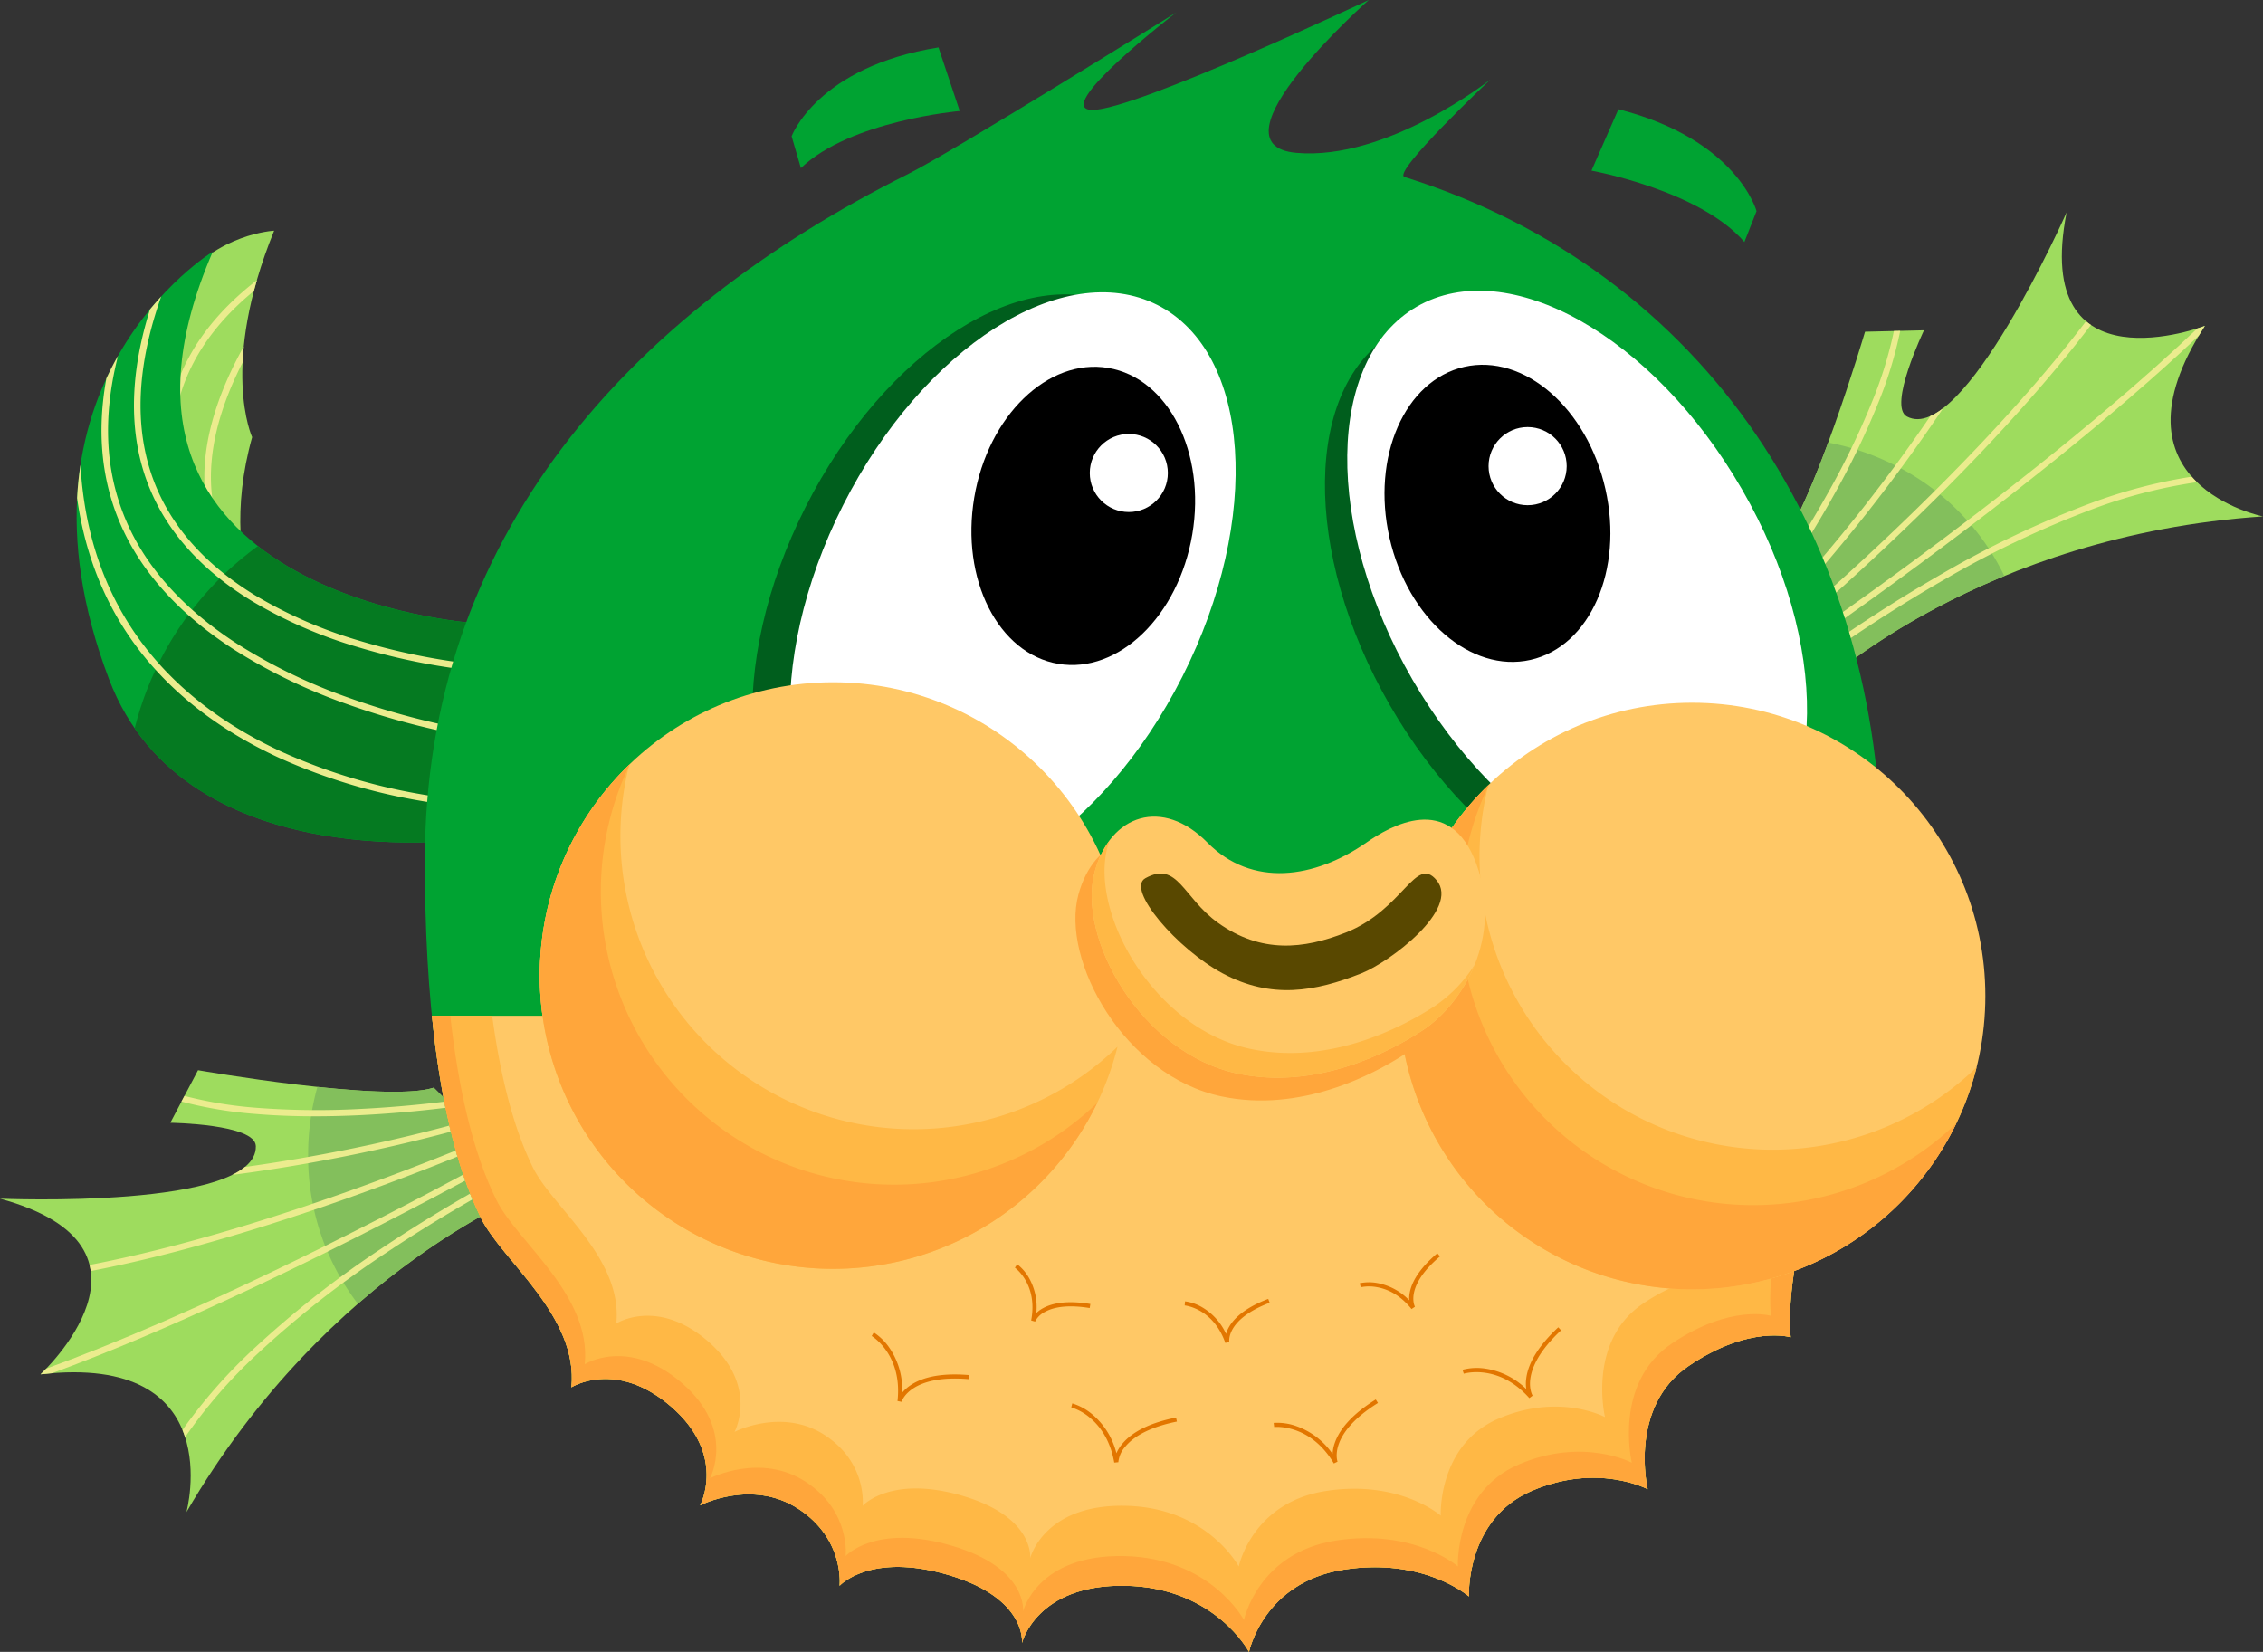 <svg xmlns="http://www.w3.org/2000/svg" xmlns:xlink="http://www.w3.org/1999/xlink" width="786.89" height="574.397" viewBox="0 0 786.89 574.397">
  <rect x="0" y="0" width="786.89" height="574.397" fill="#333333" stroke="none"/>
  <defs>
    <linearGradient id="linear-gradient" y1="0.5" x2="1" y2="0.5" gradientUnits="objectBoundingBox">
      <stop offset="0" stop-color="#e27600"/>
      <stop offset="1" stop-color="#e27600"/>
    </linearGradient>
    <linearGradient id="linear-gradient-2" x1="-1.833" y1="0.247" x2="-0.907" y2="0.247" xlink:href="#linear-gradient"/>
    <linearGradient id="linear-gradient-3" x1="-4.486" y1="0.749" x2="-3.549" y2="0.749" xlink:href="#linear-gradient"/>
    <linearGradient id="linear-gradient-4" x1="-6.258" y1="2.287" x2="-5.266" y2="2.287" xlink:href="#linear-gradient"/>
    <linearGradient id="linear-gradient-5" x1="0.768" y1="0.328" x2="1.803" y2="0.328" xlink:href="#linear-gradient"/>
    <linearGradient id="linear-gradient-6" x1="-3.015" y1="0.42" x2="-2.096" y2="0.42" xlink:href="#linear-gradient"/>
    <linearGradient id="linear-gradient-7" x1="-5.997" y1="1.655" x2="-5.025" y2="1.655" xlink:href="#linear-gradient"/>
  </defs>
  <g id="Sailor" transform="translate(0 -553.045)">
    <g id="Group_47" data-name="Group 47" transform="translate(617.753 626.891)">
      <path id="Path_23" data-name="Path 23" d="M3231.2,1101.756s55.547-52.058,153.525-58.6c0,0-55.912-11.1-20.208-66.246,0,0-60.4,23.11-48.072-39.477,0,0-36.059,81.295-55.511,71.008-6.758-3.574,5.917-30,5.917-30l-20.5.492s-18.7,63.187-30.765,75.541Z" transform="translate(-3215.591 -937.436)" fill="#9edc5e"/>
      <path id="Path_24" data-name="Path 24" d="M3294.794,1400.451a83.81,83.81,0,0,0-38.7-38.822,86.945,86.945,0,0,0-22.559-7.593c-5.794,15.7-12.535,31.463-17.947,37l15.611,47.282S3253.53,1417.428,3294.794,1400.451Z" transform="translate(-3215.591 -1274.003)" fill="#83bf5c"/>
      <path id="Path_25" data-name="Path 25" d="M3226.489,1234.084l.854,2.587c4.171-6.221,10.4-15.911,16.72-27.233a276.573,276.573,0,0,0,15.773-32.685,142.516,142.516,0,0,0,7.555-24.846l-2.2.053a141.5,141.5,0,0,1-7.349,23.99,274.354,274.354,0,0,1-15.645,32.418C3236.358,1218.831,3230.6,1227.89,3226.489,1234.084Z" transform="translate(-3224.395 -1110.705)" fill="#ebec8e"/>
      <path id="Path_26" data-name="Path 26" d="M3242.835,1358.654c5.668-6.219,15.334-17.2,26.6-31.594,7.449-9.512,16.307-21.433,25.439-35.073a22.516,22.516,0,0,1-4.432,2.727c-8.147,11.947-15.983,22.448-22.676,31-10.722,13.692-19.98,24.282-25.708,30.6Z" transform="translate(-3236.976 -1223.874)" fill="#ebec8e"/>
      <path id="Path_27" data-name="Path 27" d="M3257.013,1239.528c8.384-7.248,23.363-20.515,40.248-36.938,15.141-14.727,28.832-29.076,40.692-42.648q10.966-12.546,19.824-24.186a20.469,20.469,0,0,1-1.709-1.3q-8.793,11.551-19.725,24.065c-11.821,13.527-25.47,27.831-40.567,42.516-16.413,15.965-31.018,28.939-39.493,36.282Z" transform="translate(-3248.466 -1096.607)" fill="#ebec8e"/>
      <path id="Path_28" data-name="Path 28" d="M3269.526,1253.586c10.756-7.475,32.036-22.5,56.243-40.905,20.384-15.5,38.823-30.313,54.807-44.042q13.623-11.7,24.846-22.335,1-1.662,2.1-3.378s-.966.37-2.627.888c-17.508,16.656-43.154,38.823-80.419,67.15-23.8,18.089-44.76,32.916-55.655,40.5Z" transform="translate(-3258.598 -1103.449)" fill="#ebec8e"/>
      <path id="Path_29" data-name="Path 29" d="M3281.148,1480.818a512.938,512.938,0,0,1,45.51-29.42,339.523,339.523,0,0,1,50.977-24.223,174.556,174.556,0,0,1,36.531-9.451q-.939-.913-1.823-1.913a179.26,179.26,0,0,0-35.446,9.348,341.654,341.654,0,0,0-51.3,24.375,515.535,515.535,0,0,0-45.151,29.146Z" transform="translate(-3267.983 -1323.91)" fill="#ebec8e"/>
    </g>
    <g id="Group_48" data-name="Group 48" transform="translate(0 925.169)">
      <path id="Path_30" data-name="Path 30" d="M186.5,2531.415s-71.871,26.811-121.668,112.313c0,0,15.033-55.435-50.737-47.919,0,0,47.918-44.16-14.094-61.073,0,0,89.528,3.876,88.958-18.29-.2-7.7-29.73-8.1-29.73-8.1l9.627-18.281s65.4,11.437,81.963,6.078Z" transform="translate(0 -2490.063)" fill="#9edc5e"/>
      <path id="Path_31" data-name="Path 31" d="M637.1,2555.83l-35.681-35.274c-7.278,2.355-23.994,1.465-40.446-.271a87.638,87.638,0,0,0-3.221,23.654,84.524,84.524,0,0,0,17.283,51.782C608.588,2566.483,637.1,2555.83,637.1,2555.83Z" transform="translate(-450.605 -2514.478)" fill="#83bf5c"/>
      <path id="Path_32" data-name="Path 32" d="M422.953,2540.436l-1.952-1.93c-7.426.937-18.17,2.072-30.223,2.659a276.614,276.614,0,0,1-36.28-.4,142.519,142.519,0,0,1-24.959-4.116l-1.032,1.96a143.667,143.667,0,0,0,25.809,4.312c6.4.539,13.282.809,20.569.809q7.707,0,16-.4C403.936,2542.69,415.47,2541.413,422.953,2540.436Z" transform="translate(-265.398 -2527.698)" fill="#ebec8e"/>
      <path id="Path_33" data-name="Path 33" d="M503.664,2583.254l-1.766-1.747c-8.269,2.338-21.975,5.95-39.137,9.493-13.586,2.8-26.331,4.953-38.146,6.587a22.652,22.652,0,0,1-4.437,2.771c16.4-2.13,31.13-4.784,43.052-7.246C481.268,2589.387,495.511,2585.584,503.664,2583.254Z" transform="translate(-339.456 -2563.94)" fill="#ebec8e"/>
      <path id="Path_34" data-name="Path 34" d="M301.305,2615.288l-1.666-1.647c-10.421,4.357-28.665,11.724-50.423,19.384-20.021,7.048-39.049,12.959-56.555,17.569q-16.166,4.257-30.567,7.024a20.789,20.789,0,0,1,.407,2.124q14.444-2.775,30.711-7.056c17.563-4.624,36.647-10.553,56.723-17.62C272.322,2627.183,291.007,2619.607,301.305,2615.288Z" transform="translate(-130.954 -2589.899)" fill="#ebec8e"/>
      <path id="Path_35" data-name="Path 35" d="M172.947,2676c27.45-13.6,50.551-26.076,62.117-32.436l-1.6-1.586c-11.723,6.438-34.5,18.717-61.484,32.09-42.262,20.941-73.758,34.157-96.635,42.5-1.213,1.267-1.979,1.974-1.979,1.974q2.049-.234,3.991-.385,14.6-5.358,31.289-12.419C128.195,2697.458,149.83,2687.453,172.947,2676Z" transform="translate(-59.268 -2612.791)" fill="#ebec8e"/>
      <path id="Path_36" data-name="Path 36" d="M447.757,2669.82l-1.614-1.6a519.078,519.078,0,0,0-46.534,27.694,344.262,344.262,0,0,0-44.985,35.384,180.624,180.624,0,0,0-24.318,27.8q.509,1.243.911,2.5a175.817,175.817,0,0,1,24.885-28.725,342.031,342.031,0,0,1,44.687-35.151A517.02,517.02,0,0,1,447.757,2669.82Z" transform="translate(-266.851 -2633.998)" fill="#ebec8e"/>
    </g>
    <g id="Group_50" data-name="Group 50" transform="translate(26.645 633.261)">
      <g id="Group_49" data-name="Group 49" transform="translate(23.537 0)">
        <path id="Path_37" data-name="Path 37" d="M310.413,1122.416s-25.572-30.5-11.707-80.022c0,0-11.475-24.866,7.645-71.8,0,0-79.133,3.73-27.848,137.383C285.987,1127.482,310.413,1122.416,310.413,1122.416Z" transform="translate(-261.211 -970.594)" fill="#9edc5e"/>
        <path id="Path_38" data-name="Path 38" d="M336.585,1195.271c1.107-.011,2.1-.057,2.956-.115a181.6,181.6,0,0,1-16.069-20.554,133.907,133.907,0,0,1-14.618-28.13c-4.185-11.437-5.955-22.473-5.26-32.8,1.264-18.79,10.677-35.484,28-49.716q.478-1.837,1.026-3.738c-19.412,15.062-29.938,32.976-31.3,53.309-.716,10.654,1.1,22.013,5.407,33.76a136.269,136.269,0,0,0,14.883,28.627A183.626,183.626,0,0,0,336.585,1195.271Z" transform="translate(-293.491 -1043.001)" fill="#ebec8e"/>
        <path id="Path_39" data-name="Path 39" d="M384.321,1259.551a55.953,55.953,0,0,1-7.375-11.827c-8-17.476-5.885-38.346,6.259-62.141.08-1.781.212-3.65.407-5.609-14.61,26.34-17.555,49.434-8.74,68.7a59.868,59.868,0,0,0,10.571,15.668Q384.837,1262.034,384.321,1259.551Z" transform="translate(-349.03 -1139.749)" fill="#ebec8e"/>
      </g>
      <path id="Path_40" data-name="Path 40" d="M186.034,1008.582s-75.2,45.852-36.04,148.734c26.78,70.35,127.126,55.34,127.126,55.34v-74.922S134.217,1128.265,186.034,1008.582Z" transform="translate(-138.694 -1001.284)" fill="#00a332"/>
      <path id="Path_41" data-name="Path 41" d="M362.072,1643.156v-74.921s-45.041-2.985-75.381-26.782a111.676,111.676,0,0,0-42.844,63.363C278.989,1655.581,362.072,1643.156,362.072,1643.156Z" transform="translate(-223.646 -1431.785)" fill="#057a21"/>
      <path id="Path_42" data-name="Path 42" d="M277.832,1513.582V1511.3a188.668,188.668,0,0,1-19.274-2.44,199.28,199.28,0,0,1-47.518-14.505c-20.074-9.218-36.156-21.506-47.8-36.521-13.572-17.5-21.126-38.807-22.494-63.387-.561,3.7-.962,7.545-1.171,11.539,2.831,20.284,10.151,38.141,21.863,53.245,11.871,15.309,28.239,27.823,48.65,37.2a201.57,201.57,0,0,0,48.074,14.678A190.772,190.772,0,0,0,277.832,1513.582Z" transform="translate(-139.406 -1313.016)" fill="#ebec8e"/>
      <path id="Path_43" data-name="Path 43" d="M313.512,1327.421a262.715,262.715,0,0,1-43.253-11.323,190.82,190.82,0,0,1-39.139-18.826c-13.937-8.985-24.809-19.361-32.314-30.84a77.372,77.372,0,0,1-12.041-32.093c-1.584-11.6-.667-24.146,2.725-37.359-1.417,2.5-2.782,5.141-4.069,7.915-4.261,23.516-.421,44.589,11.477,62.785,7.682,11.747,18.78,22.348,32.987,31.508a193.108,193.108,0,0,0,39.607,19.057,264.841,264.841,0,0,0,44.02,11.486Z" transform="translate(-175.086 -1153.489)" fill="#ebec8e"/>
      <path id="Path_44" data-name="Path 44" d="M360.992,1217.523a226.073,226.073,0,0,1-40.1-8.187,157.12,157.12,0,0,1-36.325-15.827c-12.831-7.857-22.7-17.27-29.344-27.976-12.72-20.51-13.8-46.013-3.245-75.907-1.281,1.4-2.586,2.891-3.9,4.482-8.878,28.333-7.143,52.714,5.207,72.626,6.83,11.012,16.954,20.675,30.091,28.719a159.408,159.408,0,0,0,36.853,16.065,228.607,228.607,0,0,0,40.762,8.3Z" transform="translate(-222.566 -1066.759)" fill="#ebec8e"/>
    </g>
    <path id="Path_45" data-name="Path 45" d="M1275.4,852.468c0-110.754-60.588-204.934-165.8-237.881-4.6-1.439,29.839-33.88,29.839-33.88s-35.744,28.285-67.448,25.487,25.176-53.15,25.176-53.15-81.124,38.231-96.044,38.231,29.062-33.879,29.062-33.879-76.928,48.022-93.4,56.258C839.7,662.195,768.94,740.042,768.94,852.468c0,44.926,4.351,93.454,19.465,124.031,7.4,14.978,34,34.074,31.51,58.94,0,0,15.541-9.946,34.812,6.838s9.946,34.19,9.946,34.19,18.028-9.325,34.19,1.243,14.3,26.73,14.3,26.73,10.568-11.811,37.92-3.73,25.487,23.623,25.487,23.623,4.973-20.515,36.055-19.893,42.893,23,42.893,23,4.973-24.244,32.947-28.6,43.515,9.325,43.515,9.325-1.243-26.73,21.757-36.677,40.407-.621,40.407-.621-6.838-28.6,14.3-42.893,35.434-9.946,35.434-9.946-3.393-26.742,14.3-64.651C1271.227,925.409,1275.4,889.966,1275.4,852.468Z" transform="translate(-621.217 0)" fill="#00a332"/>
    <g id="Group_51" data-name="Group 51" transform="translate(150.192 906.245)">
      <path id="Path_46" data-name="Path 46" d="M1282.1,2391.562H781.8c2.69,26.793,7.874,51.8,16.995,70.254,7.4,14.978,34,34.074,31.51,58.939,0,0,15.541-9.946,34.812,6.839s9.946,34.19,9.946,34.19,18.028-9.325,34.19,1.243,14.3,26.73,14.3,26.73,10.568-11.811,37.92-3.729,25.487,23.623,25.487,23.623,4.973-20.514,36.055-19.893,42.893,23,42.893,23,4.973-24.244,32.947-28.6,43.515,9.325,43.515,9.325-1.243-26.731,21.757-36.677,40.407-.621,40.407-.621-6.838-28.595,14.3-42.893,35.434-9.947,35.434-9.947-3.393-26.741,14.3-64.65C1275.117,2424.645,1279.431,2408.7,1282.1,2391.562Z" transform="translate(-781.796 -2391.562)" fill="#ffc866"/>
      <path id="Path_47" data-name="Path 47" d="M1282.1,2391.562h-23.295a148.346,148.346,0,0,1-10.291,31.622c-16.252,34.826-13.135,59.392-13.135,59.392s-13.135-4-32.552,9.137-13.135,39.4-13.135,39.4-15.991-8.566-37.12.572-19.988,33.694-19.988,33.694-14.277-12.563-39.976-8.567-30.267,26.271-30.267,26.271-10.85-20.559-39.4-21.13-33.123,18.274-33.123,18.274,1.713-14.276-23.414-21.7-34.836,3.426-34.836,3.426,1.713-14.849-13.135-24.556-31.409-1.142-31.409-1.142,8.567-15.991-9.137-31.409-31.98-6.282-31.98-6.282c2.285-22.843-22.145-40.385-28.947-54.145-7.035-14.232-11.5-32.731-14.216-52.859H781.8c2.69,26.793,7.874,51.8,16.995,70.254,7.4,14.978,34,34.074,31.51,58.939,0,0,15.541-9.946,34.812,6.839s9.946,34.19,9.946,34.19,18.028-9.325,34.19,1.243,14.3,26.73,14.3,26.73,10.568-11.811,37.92-3.729,25.487,23.623,25.487,23.623,4.973-20.514,36.055-19.893,42.893,23,42.893,23,4.973-24.244,32.947-28.6,43.515,9.325,43.515,9.325-1.243-26.731,21.757-36.677,40.407-.621,40.407-.621-6.838-28.595,14.3-42.893,35.434-9.947,35.434-9.947-3.393-26.741,14.3-64.65C1275.117,2424.645,1279.431,2408.7,1282.1,2391.562Z" transform="translate(-781.796 -2391.562)" fill="#ffb845"/>
      <path id="Path_48" data-name="Path 48" d="M1282.1,2391.561h-8.243c-2.63,15.149-6.643,29.281-12.542,41.839-17.212,36.648-13.91,62.5-13.91,62.5s-13.91-4.207-34.473,9.615-13.91,41.467-13.91,41.467-16.934-9.015-39.311.6-21.168,35.457-21.168,35.457-15.119-13.221-42.336-9.015-32.053,27.645-32.053,27.645-11.492-21.635-41.73-22.236-35.078,19.231-35.078,19.231,1.814-15.025-24.8-22.837-36.892,3.606-36.892,3.606,1.814-15.625-13.91-25.842-33.263-1.2-33.263-1.2,9.071-16.827-9.677-33.052-33.868-6.611-33.868-6.611c2.42-24.038-23.452-42.5-30.655-56.978-8.444-16.975-13.391-39.709-16.109-64.187H781.8c2.69,26.794,7.874,51.8,16.995,70.254,7.4,14.979,34,34.073,31.51,58.939,0,0,15.541-9.947,34.813,6.838s9.946,34.19,9.946,34.19,18.027-9.324,34.19,1.243,14.3,26.73,14.3,26.73,10.568-11.811,37.92-3.729,25.487,23.623,25.487,23.623,4.973-20.515,36.055-19.894,42.893,23,42.893,23,4.973-24.244,32.947-28.6,43.515,9.324,43.515,9.324-1.243-26.731,21.757-36.677,40.407-.622,40.407-.622-6.838-28.6,14.3-42.894,35.434-9.945,35.434-9.945-3.393-26.742,14.3-64.651C1275.118,2424.643,1279.432,2408.7,1282.1,2391.561Z" transform="translate(-781.797 -2391.561)" fill="#ffa63b"/>
    </g>
    <g id="Group_54" data-name="Group 54" transform="translate(427.607 626.594)">
      <ellipse id="Ellipse_7" data-name="Ellipse 7" cx="66.153" cy="111.51" rx="66.153" ry="111.51" transform="translate(0 75.228) rotate(-30)" fill="#005e1d"/>
      <ellipse id="Ellipse_8" data-name="Ellipse 8" cx="66.153" cy="111.51" rx="66.153" ry="111.51" transform="translate(7.755 66.153) rotate(-30)" fill="#fff"/>
      <ellipse id="Ellipse_9" data-name="Ellipse 9" cx="38.485" cy="52.231" rx="38.485" ry="52.231" transform="translate(44.037 62.486) rotate(-12.729)"/>
      <circle id="Ellipse_10" data-name="Ellipse 10" cx="13.585" cy="13.585" r="13.585" transform="translate(89.996 74.953)" fill="#fff"/>
    </g>
    <g id="Group_55" data-name="Group 55" transform="translate(229.806 629.254)">
      <ellipse id="Ellipse_11" data-name="Ellipse 11" cx="111.405" cy="66.091" rx="111.405" ry="66.091" transform="translate(0 199.54) rotate(-63.165)" fill="#005e1d"/>
      <ellipse id="Ellipse_12" data-name="Ellipse 12" cx="111.405" cy="66.091" rx="111.405" ry="66.091" transform="translate(13.083 198.817) rotate(-63.165)" fill="#fff"/>
      <ellipse id="Ellipse_13" data-name="Ellipse 13" cx="52.182" cy="38.449" rx="52.182" ry="38.449" transform="matrix(0.166, -0.986, 0.986, 0.166, 100.298, 148.246)"/>
      <circle id="Ellipse_14" data-name="Ellipse 14" cx="13.572" cy="13.572" r="13.572" transform="translate(149.132 74.689)" fill="#fff"/>
    </g>
    <g id="Group_56" data-name="Group 56" transform="translate(486.417 797.398)">
      <circle id="Ellipse_15" data-name="Ellipse 15" cx="101.966" cy="101.966" r="101.966" fill="#ffc866"/>
      <path id="Path_53" data-name="Path 53" d="M2563.054,1974.292a101.949,101.949,0,0,0,169.784,98.051,101.966,101.966,0,1,1-169.784-98.051Z" transform="translate(-2531.951 -1945.607)" fill="#ffb845"/>
      <path id="Path_54" data-name="Path 54" d="M2563.312,1973.013a101.958,101.958,0,0,0,162.472,117.821,101.968,101.968,0,1,1-162.472-117.821Z" transform="translate(-2531.951 -1944.574)" fill="#ffa63b"/>
    </g>
    <g id="Group_57" data-name="Group 57" transform="translate(187.693 790.278)">
      <circle id="Ellipse_16" data-name="Ellipse 16" cx="101.966" cy="101.966" r="101.966" fill="#ffc866"/>
      <path id="Path_55" data-name="Path 55" d="M1008.1,1937.227a101.949,101.949,0,0,0,169.784,98.051,101.966,101.966,0,1,1-169.784-98.051Z" transform="translate(-977 -1908.542)" fill="#ffb845"/>
      <path id="Path_56" data-name="Path 56" d="M1008.361,1935.949a101.958,101.958,0,0,0,162.473,117.821,101.968,101.968,0,1,1-162.473-117.821Z" transform="translate(-977 -1907.51)" fill="#ffa63b"/>
    </g>
    <g id="Group_58" data-name="Group 58" transform="translate(303.109 988.823)">
      <path id="Path_57" data-name="Path 57" d="M1588.153,2988.864l-1.4-.268c1.793-16.135-8.866-22.551-8.974-22.614l.722-1.236a19.576,19.576,0,0,1,5.59,5.574,25.7,25.7,0,0,1,4.289,15.373,13.346,13.346,0,0,1,2.758-2.5c4.627-3.19,11.568-4.408,20.633-3.621l-.124,1.426C1591.033,2979.206,1588.179,2988.767,1588.153,2988.864Z" transform="translate(-1577.777 -2937.207)" fill="url(#linear-gradient)"/>
      <path id="Path_58" data-name="Path 58" d="M1953.944,3113.733c-.8-4.6-2.935-11.054-8.518-15.647a18.547,18.547,0,0,0-6.426-3.554l.347-1.388a19.567,19.567,0,0,1,6.927,3.787,25.7,25.7,0,0,1,8.418,13.559,13.3,13.3,0,0,1,1.948-3.173c3.549-4.358,9.873-7.469,18.8-9.249l.28,1.4c-5.85,1.167-13.7,3.613-17.879,8.644a9.49,9.49,0,0,0-2.473,5.486Z" transform="translate(-1869.605 -3040.939)" fill="url(#linear-gradient-2)"/>
      <path id="Path_59" data-name="Path 59" d="M2326.277,3108.3c-8.264-13.973-20.639-12.7-20.763-12.681l-.167-1.421a19.561,19.561,0,0,1,7.818,1.095,25.7,25.7,0,0,1,12.666,9.709,13.363,13.363,0,0,1,.7-3.657c1.78-5.331,6.6-10.476,14.315-15.294l.758,1.214c-17.552,10.956-14.084,20.313-14.047,20.407Z" transform="translate(-2165.573 -3035.206)" fill="url(#linear-gradient-3)"/>
      <path id="Path_60" data-name="Path 60" d="M2670.363,2980.064c-10.776-12.141-22.682-8.527-22.8-8.49l-.435-1.364a19.565,19.565,0,0,1,7.884-.416,25.7,25.7,0,0,1,14.285,7.116,13.328,13.328,0,0,1-.009-3.724c.731-5.572,4.478-11.542,11.135-17.743l.976,1.047c-15.141,14.1-9.953,22.627-9.9,22.711Z" transform="translate(-2441.693 -2929.693)" fill="url(#linear-gradient-4)"/>
      <path id="Path_61" data-name="Path 61" d="M1843.968,2861.281l-1.375-.38c2.407-12.606-5.579-18.306-5.66-18.363l.815-1.177a15.762,15.762,0,0,1,4.135,4.819,20.5,20.5,0,0,1,2.508,12.135c2.365-2.267,7.629-5,18.789-3.144l-.235,1.411c-4.651-.772-11.139-1.163-15.631,1.371A7.449,7.449,0,0,0,1843.968,2861.281Z" transform="translate(-1787.146 -2837.526)" fill="url(#linear-gradient-5)"/>
      <path id="Path_62" data-name="Path 62" d="M2158.421,2919.329c-4.259-12.106-14.028-13.016-14.127-13.024l.113-1.427a15.741,15.741,0,0,1,6,2.085,20.5,20.5,0,0,1,8.27,9.227c.9-3.148,4.08-8.158,14.659-12.167l.507,1.338c-15.294,5.8-14.056,13.522-14.042,13.6Z" transform="translate(-2035.459 -2888.151)" fill="url(#linear-gradient-6)"/>
      <path id="Path_63" data-name="Path 63" d="M2479.095,2840.8c-3.366-4.184-7.355-6.732-11.859-7.574a14.629,14.629,0,0,0-5.8-.008l-.367-1.384a15.73,15.73,0,0,1,6.35-.029,20.491,20.491,0,0,1,10.87,5.949c-.2-3.27,1.132-9.051,9.775-16.351l.924,1.094c-12.494,10.553-8.756,17.428-8.717,17.5Z" transform="translate(-2291.38 -2821.4)" fill="url(#linear-gradient-7)"/>
    </g>
    <g id="Group_59" data-name="Group 59" transform="translate(275.263 569.531)">
      <path id="Path_64" data-name="Path 64" d="M2889.894,750.751l-9.374,21.344s37.667,6.807,53.177,24.823l4.225-10.732S2931.3,761.339,2889.894,750.751Z" transform="translate(-2602.402 -729.256)" fill="#00a332"/>
      <path id="Path_65" data-name="Path 65" d="M1483.893,638.861l7.384,22.111s-38.131,3.336-55.224,19.858l-3.226-11.074S1441.695,645.62,1483.893,638.861Z" transform="translate(-1432.827 -638.861)" fill="#00a332"/>
    </g>
    <g id="smile" transform="translate(373.947 837.01)">
      <path id="Path_66" data-name="Path 66" d="M2042.044,2081.425c8-5.562,28.907-17.985,38.232,7.5s-4.663,48.643-18.961,57.967c-11.419,7.447-36.676,20.649-64.028,14.887-33.643-7.087-55.981-47.222-49.731-70.213,5.439-20.01,23.622-25.883,39.164-10.144S2023.973,2094,2042.044,2081.425Z" transform="translate(-1946.507 -2064.502)" fill="#ffa63b"/>
      <path id="Path_67" data-name="Path 67" d="M2071.534,2040.167c8-5.562,28.906-17.985,38.231,7.5s-4.662,48.644-18.96,57.969c-11.419,7.447-36.677,20.647-64.029,14.886-33.642-7.087-55.98-47.222-49.73-70.213,5.439-20.011,23.622-25.884,39.163-10.145S2053.461,2052.738,2071.534,2040.167Z" transform="translate(-1970.331 -2031.171)" fill="#ffc866"/>
      <path id="Path_68" data-name="Path 68" d="M1977.044,2085.021a31.7,31.7,0,0,1,5.2-10.886c-.258.757-.53,1.5-.748,2.3-6.25,22.992,16.089,63.126,49.731,70.213,27.352,5.761,52.61-7.44,64.029-14.887a48.561,48.561,0,0,0,13.951-14.5c-4.109,10.216-11.211,18.4-18.4,23.089-11.42,7.448-36.677,20.649-64.03,14.887C1993.134,2148.148,1970.794,2108.013,1977.044,2085.021Z" transform="translate(-1970.33 -2065.881)" fill="#ffb845"/>
      <path id="Path_69" data-name="Path 69" d="M2136.444,2154.652c20.063-7.946,24.2-27.077,31.583-18.178,8.294,10-16.327,28.465-26.136,32.348-16.123,6.381-31.287,9.1-48.3,0-15.639-8.362-33.744-29.253-26.828-33.072,11.24-6.21,13.093,6.822,25.275,15.533C2107.03,2162.007,2121.823,2160.444,2136.444,2154.652Z" transform="translate(-2042.431 -2114.35)" fill="#594800"/>
    </g>
  </g>
</svg>
